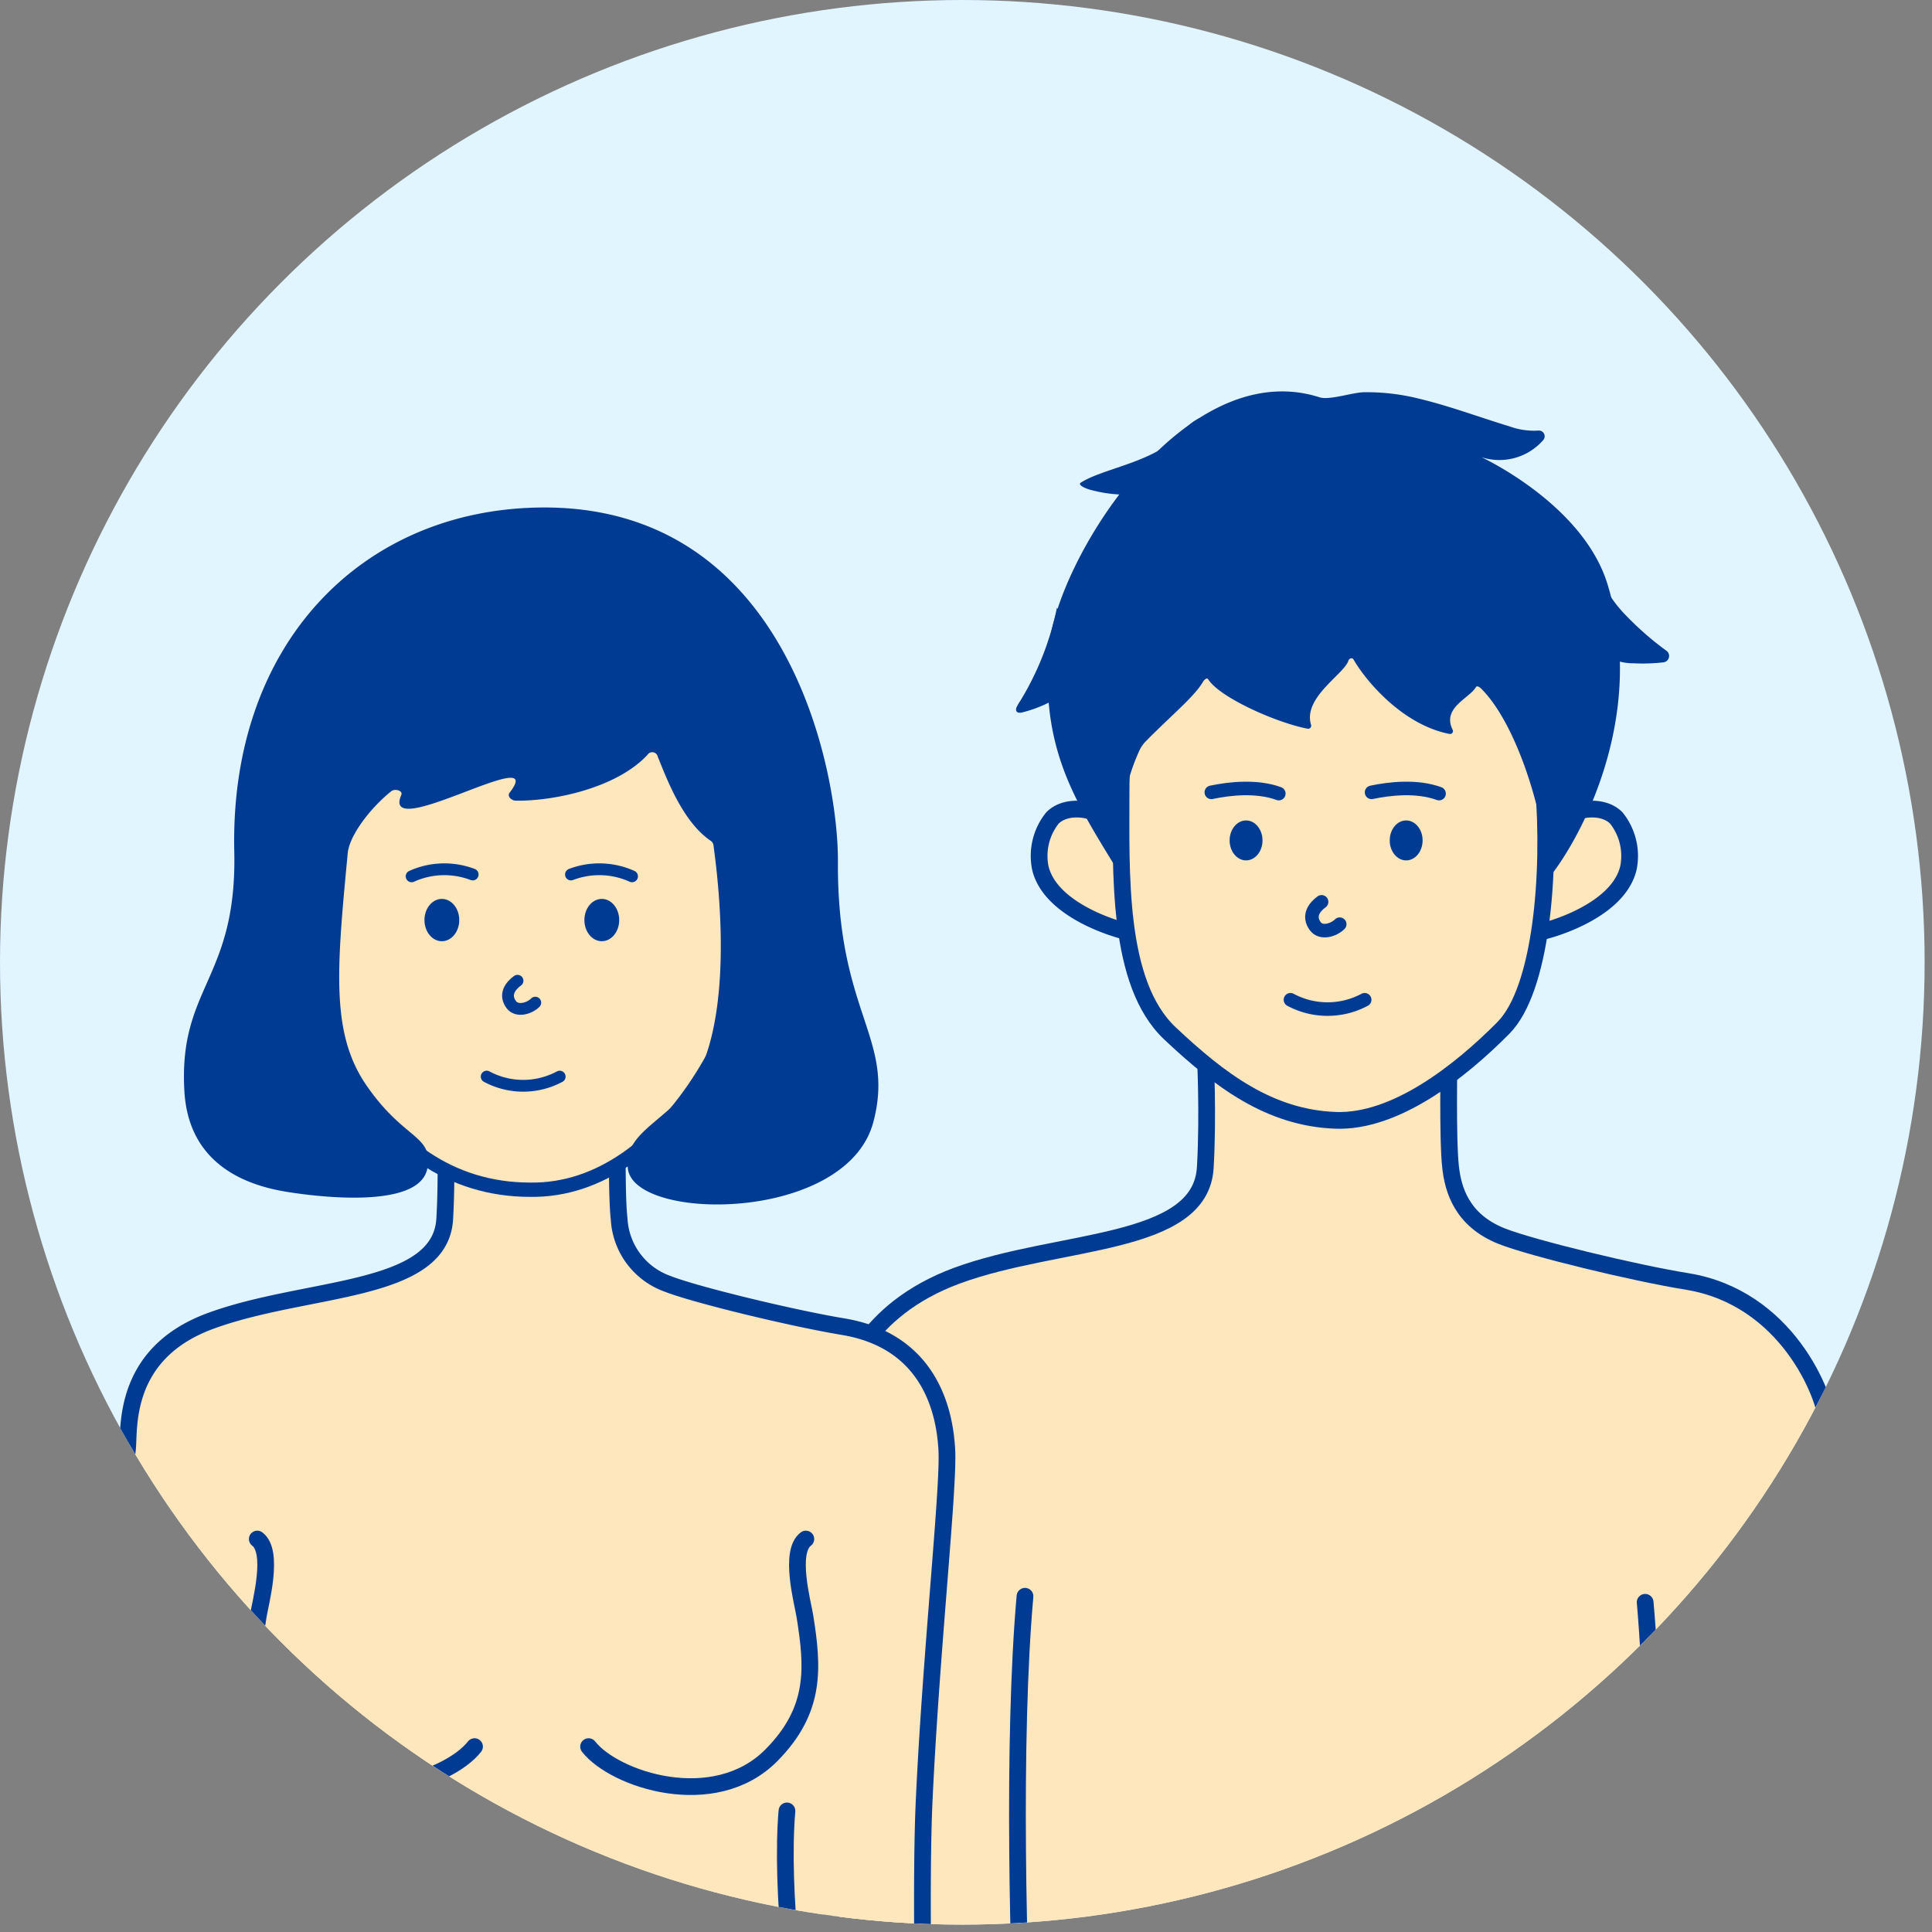 <svg xmlns="http://www.w3.org/2000/svg" xmlns:xlink="http://www.w3.org/1999/xlink" viewBox="0 0 262 262"><rect x="0" y="0" width="262" height="262" fill="#808080" stroke="none"/><defs><style>.cls-1,.cls-10,.cls-8{fill:none;}.cls-2{fill:#e0f5ff;}.cls-3{clip-path:url(#clip-path);}.cls-4,.cls-5,.cls-6,.cls-9{fill:#ffe7bd;}.cls-10,.cls-4,.cls-5,.cls-6,.cls-8,.cls-9{stroke:#003b93;}.cls-10,.cls-4,.cls-5,.cls-8{stroke-linecap:round;}.cls-4{stroke-linejoin:round;}.cls-4,.cls-5,.cls-6{stroke-width:2.27px;}.cls-10,.cls-5,.cls-6,.cls-8,.cls-9{stroke-miterlimit:10;}.cls-7{fill:#003b93;}.cls-8{stroke-width:1.84px;}.cls-9{stroke-width:1.94px;}.cls-10{stroke-width:1.6px;}</style><clipPath id="clip-path"><circle class="cls-1" cx="130.5" cy="130.5" r="130.5"/></clipPath></defs><title>ill_01_01</title><g id="レイヤー_2" data-name="レイヤー 2"><g id="レイヤー_1-2" data-name="レイヤー 1"><circle class="cls-2" cx="130.5" cy="130.5" r="130.5"/><g class="cls-3"><path class="cls-4" d="M112.68,284.87c0-18.16.09-83.81,1.25-94.88.3-2.85,3.12-12.3,15.85-17,13.83-5.09,33.06-3.87,33.67-14.67.42-7.33,0-15.15,0-15.15h33.06s-.23,11.37.21,15.15c.33,2.89,1.44,7.13,6.91,9.31,4,1.59,18,5,25.23,6.16,13.33,2.2,18.72,15.25,18.95,19.45.25,4.65,1.77,72.05,2.19,91.87"/><path class="cls-5" d="M139,216.47c-1.7,19.1-1,50.12.08,68.05"/><path class="cls-5" d="M223.1,217.29c1.7,19,1,50.15-.08,68.05"/><path class="cls-5" d="M21.16,285.87c.18-8.15.26-29.6-.74-40.56C19.29,233,16,208.72,17.29,196.45c.28-2.69-.77-12.89,11.24-17.31,13.05-4.81,31.2-3.66,31.78-13.85.39-6.91,0-14.3,0-14.3H83.77s-.22,10.73.19,14.3a9.89,9.89,0,0,0,6.52,8.79c3.79,1.5,17,4.69,23.81,5.82,12.58,2.07,13.89,12.79,14.11,16.75.28,5.2-2.15,27.43-3.08,47.65-.5,11-.08,33.26.28,41.71"/><path class="cls-5" d="M34.89,208.71c2.33,1.73.41,8.67.13,10.45-1.12,7-1.55,12.7,4.52,18.85,7.75,7.85,21.32,3.33,24.81-1.15"/><path class="cls-5" d="M109.28,208.71c-2.33,1.73-.41,8.67-.13,10.45,1.12,7,1.55,12.7-4.52,18.85-7.75,7.85-21.32,3.33-24.81-1.15"/><path class="cls-5" d="M106.72,245.58c-.87,9.89.82,30,4.86,39.07"/><path class="cls-5" d="M40,245.58c.87,9.89-.82,30-4.86,39.07"/><path class="cls-6" d="M151.07,114.21c.23-1.29-1.23-3.15-2.35-3.85s-4.26-1.19-6,.57a8.22,8.22,0,0,0-1.63,6.82c1.47,6,11.22,8.62,12.66,8.77"/><path class="cls-6" d="M210.84,114.21c-.23-1.29,1.23-3.15,2.35-3.85s4.26-1.19,6,.57a8.22,8.22,0,0,1,1.63,6.82c-1.47,6-11.22,8.62-12.66,8.77"/><path class="cls-6" d="M209.31,106.54c1,12-.3,27.65-5.42,32.84-5.94,6-14.68,12.84-22.75,12.55-9-.32-15.76-5.47-22.47-11.78-7.24-6.8-6.64-21.76-6.64-33.07,0-19.64,12.85-40.19,29.74-40.19S207.64,87,209.31,106.54Z"/><path class="cls-7" d="M218,79.24c5.22,17.08-2.95,33.23-7.47,39.2a.38.38,0,0,1-.68-.21c-.47-8.27-4.29-20.2-9-24.86-.18-.18-.56-.42-.69-.2-.9,1.55-4.66,2.81-3.16,5.81a.39.39,0,0,1-.43.55c-6.53-1.27-11.52-7.46-13-10.07-.18-.32-.6-.21-.71.14-.61,1.85-6.19,5-5.07,8.68a.41.41,0,0,1-.46.54c-4.18-.79-11.92-4.22-13.48-6.69-.2-.32-.58.11-.73.36-1.17,2-4.3,4.54-7.7,8a4.44,4.44,0,0,0-.9,1.28c-1.72,3.75-2.71,8.11-2.9,15a.39.39,0,0,1-.72.19c-5.48-8.95-9.67-15.82-8.69-28.84.9-12,18.37-40.12,36.74-34.24,1.33.43,4.52-.68,6.06-.69a29.25,29.25,0,0,1,7.12.8c4.26,1,8.44,2.57,12.63,3.85a9.71,9.71,0,0,0,3.86.55.78.78,0,0,1,.66,1.29A7.89,7.89,0,0,1,200.9,62S214.68,68.36,218,79.24Z"/><path class="cls-7" d="M163,56.58c-1.47.51-2.49,1.8-3.61,2.87-3.44,3.29-9.9,4.13-12.82,6-.51.33.81.87,1.4,1a18.39,18.39,0,0,0,11.86-.79"/><ellipse class="cls-7" cx="190.69" cy="113.97" rx="2.23" ry="2.71"/><path class="cls-8" d="M186,107.45c2.5-.53,6.19-.92,9.15.17"/><ellipse class="cls-7" cx="168.98" cy="113.97" rx="2.23" ry="2.71"/><path class="cls-8" d="M164.27,107.45c2.5-.53,6.19-.92,9.15.17"/><path class="cls-8" d="M179.22,122.3c-.94.68-1.91,1.9-.84,3.32.79,1.05,2.5.51,3.3-.29"/><path class="cls-8" d="M175,135.58a10.65,10.65,0,0,0,10.06,0"/><path class="cls-7" d="M216,75.15a16.87,16.87,0,0,0,4.41,8.22A41.64,41.64,0,0,0,226,88.26a.87.87,0,0,1-.42,1.56,25,25,0,0,1-4.05.13,7.11,7.11,0,0,1-3.46-.86,2.94,2.94,0,0,1-1.45-3"/><path class="cls-7" d="M143.33,82.42A39.38,39.38,0,0,1,138.39,95a6.78,6.78,0,0,0-.54.93c-.23.6.2.85.82.67a17.85,17.85,0,0,0,10.13-6.91"/><path class="cls-9" d="M104.11,115.27c0,20.54-13.24,46.33-32.19,46.07-22.21,0-31.77-25.53-31.77-46.07S55.08,73.18,72.74,73.18,104.11,94.73,104.11,115.27Z"/><path class="cls-7" d="M54.42,107.8c.25-.58-.86-.9-1.36-.5-2.94,2.36-5.68,6.06-5.9,8.37-1.51,15.85-2.31,24.53,2.57,31.57,5.15,7.44,9,6.64,8.23,11.16-1,5.77-15.6,3.81-19.28,3.19C32,160.47,25.5,157,25,147.91c-.79-14.1,7.15-15.1,6.77-32.43C31.14,87.33,49,69.32,72.86,68.83c34.18-.7,40.85,36.21,40.77,48-.14,20.6,7.79,23.89,4.82,35.28-3.58,13.74-32.58,13.63-33.31,6.32-.43-4.26,3.61-5.71,7.5-9.83,5.2-5.51,6.15-19.08,4.11-34a.83.83,0,0,0-.36-.57c-3.84-2.6-6-8.5-7.2-11.44a.76.76,0,0,0-1.38-.23c-4.16,4.49-12.67,6.29-17.84,6.22-.61,0-1.23-.59-.87-1.07C74.51,100.47,51.52,114.52,54.42,107.8Z"/><ellipse class="cls-7" cx="59.92" cy="124.77" rx="2.36" ry="2.87"/><path class="cls-10" d="M64.1,118.59a10.77,10.77,0,0,0-8.28.25"/><ellipse class="cls-7" cx="81.61" cy="124.77" rx="2.36" ry="2.87"/><path class="cls-10" d="M77.43,118.59a10.77,10.77,0,0,1,8.28.25"/><path class="cls-10" d="M70.18,133c-.93.67-1.88,1.87-.83,3.26.78,1,2.46.5,3.24-.29"/><path class="cls-10" d="M66,146a10.48,10.48,0,0,0,9.9,0"/></g></g></g></svg>